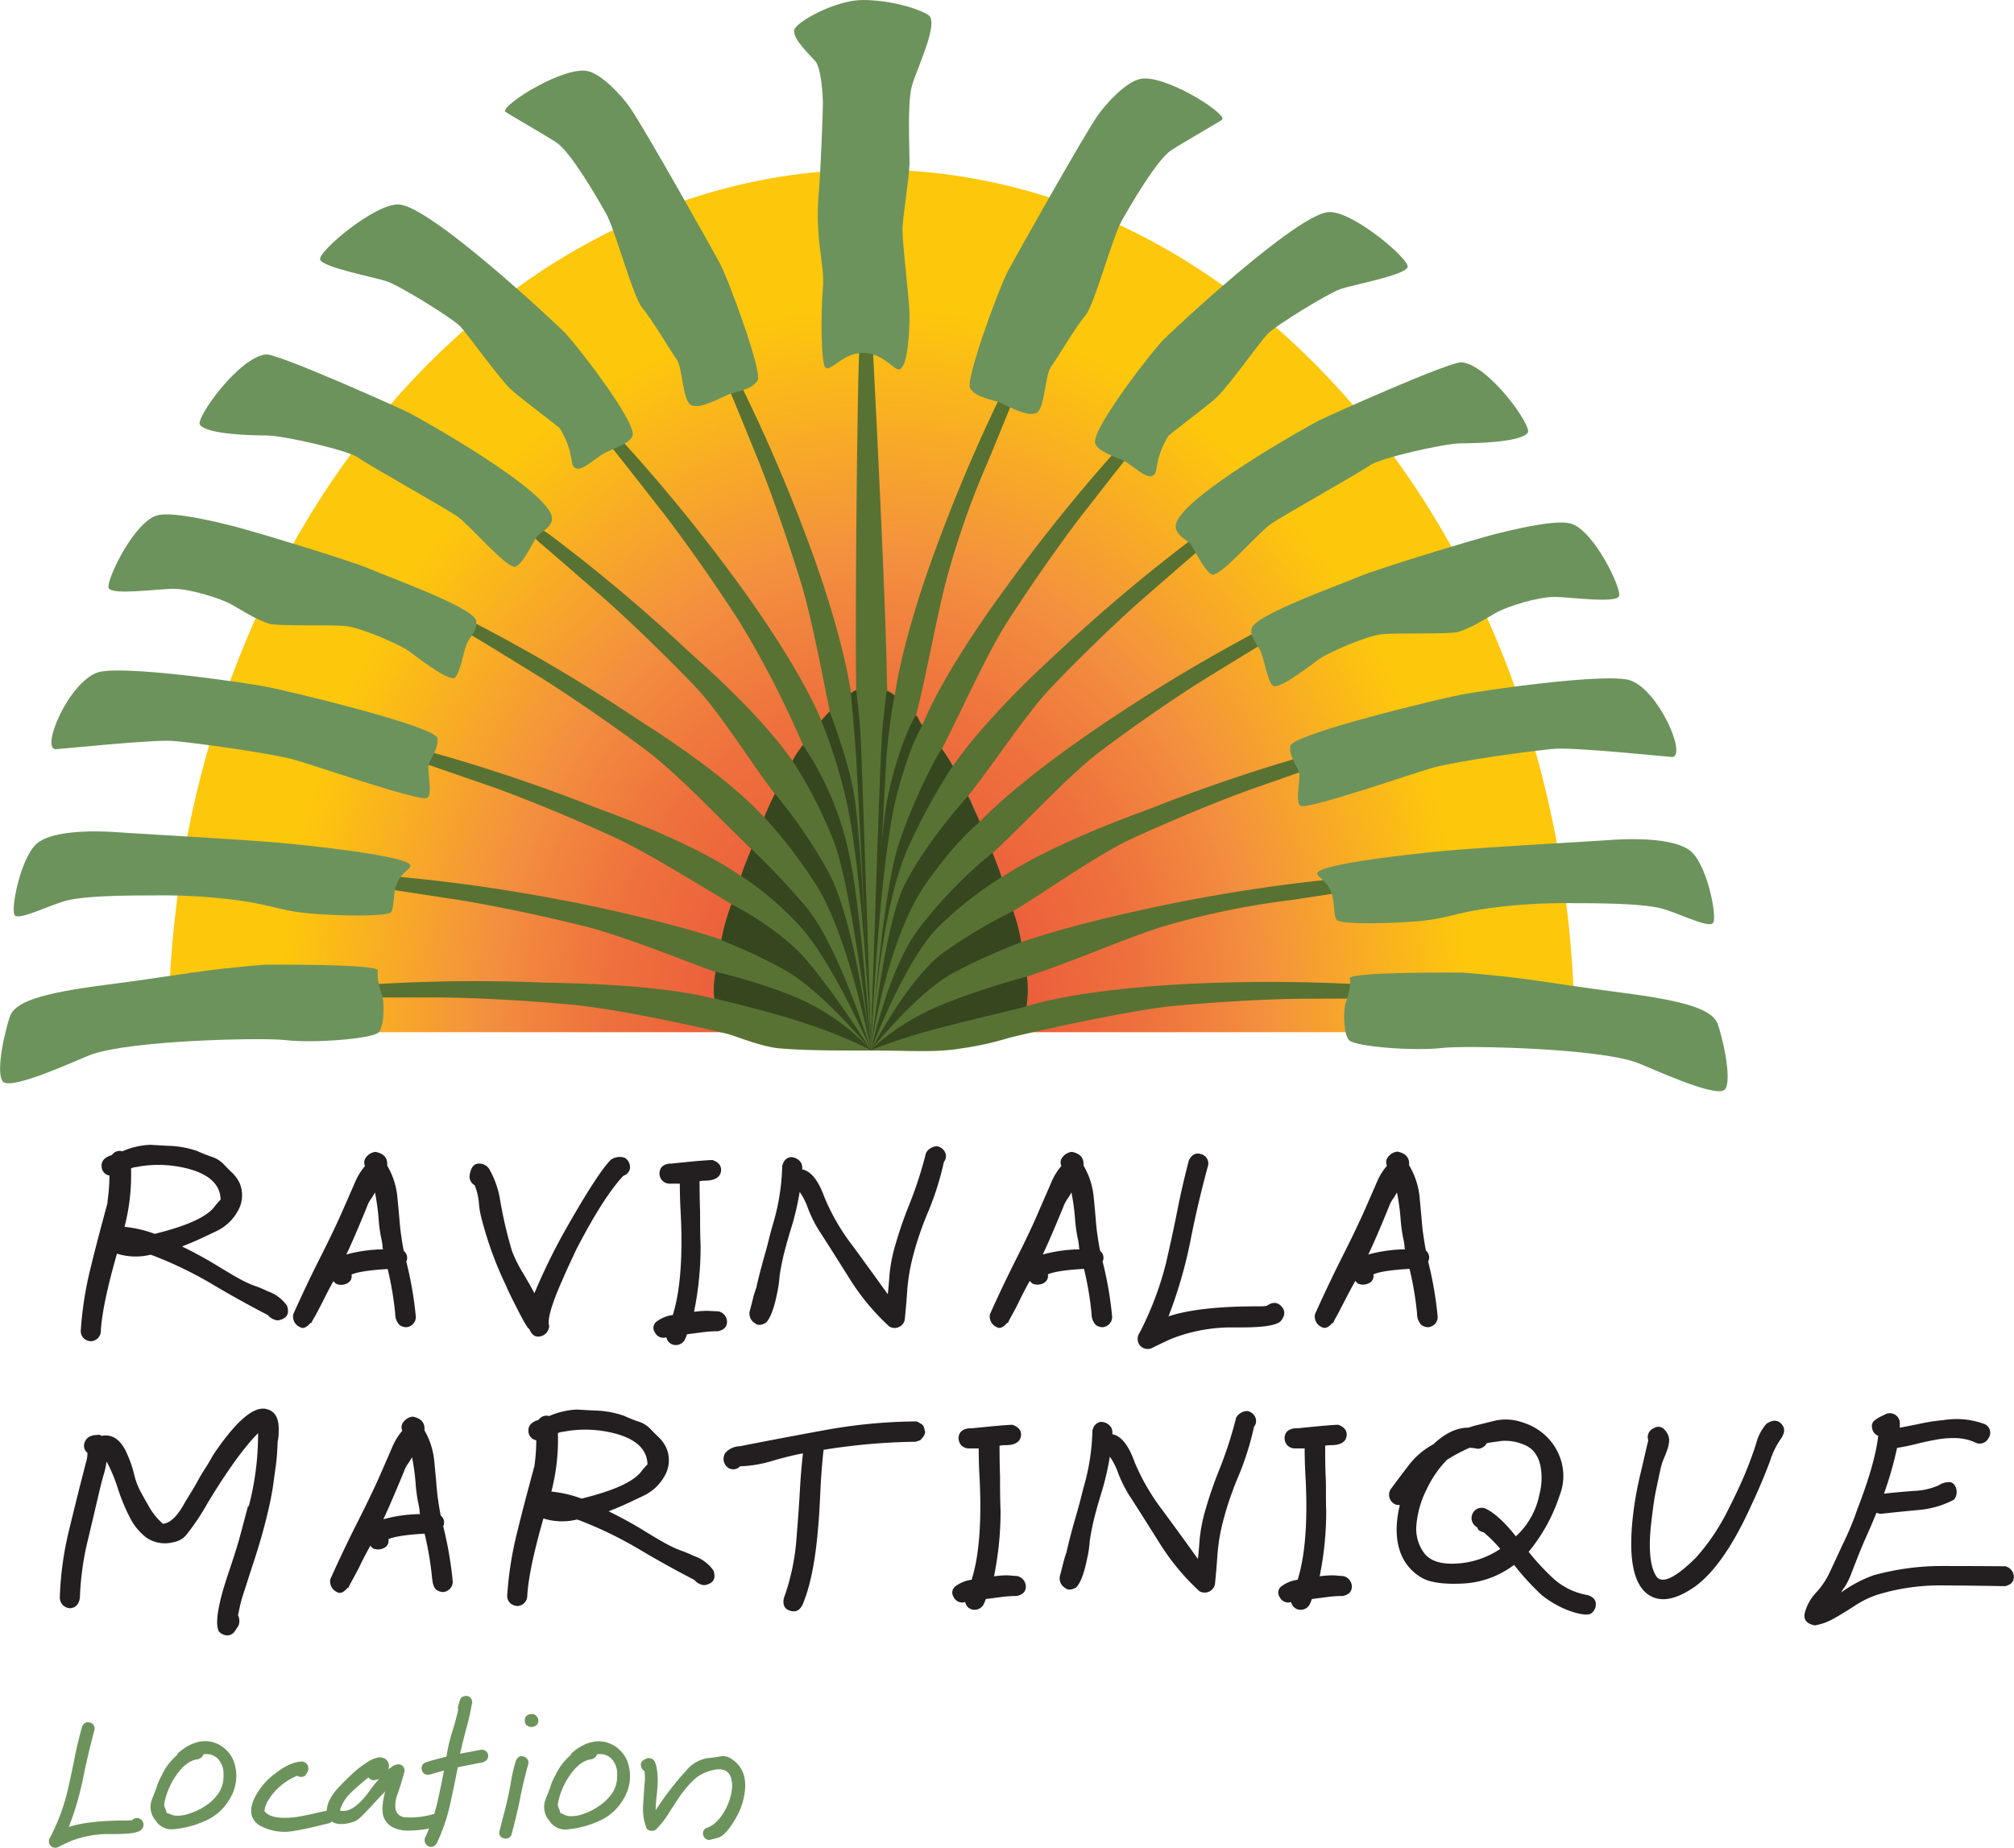 <svg xmlns="http://www.w3.org/2000/svg" xmlns:xlink="http://www.w3.org/1999/xlink" viewBox="0 0 389.63 357.48"><defs><style>.cls-1{fill:url(#radial-gradient);}.cls-2{fill:#587233;}.cls-3{fill:#36471f;}.cls-4{fill:#6d935c;}.cls-5{fill:#231f20;}</style><radialGradient id="radial-gradient" cx="169.1" cy="199.48" r="136.59" gradientTransform="translate(0 -43.88) scale(1 1.22)" gradientUnits="userSpaceOnUse"><stop offset="0.08" stop-color="#e93e3a"/><stop offset="0.1" stop-color="#ea443a"/><stop offset="0.22" stop-color="#ec5e3c"/><stop offset="0.3" stop-color="#ed683c"/><stop offset="0.38" stop-color="#ee713d"/><stop offset="0.51" stop-color="#f2883e"/><stop offset="0.55" stop-color="#f3903f"/><stop offset="0.84" stop-color="#fdc70c"/></radialGradient></defs><title>Asset 5</title><g id="Layer_2" data-name="Layer 2"><g id="V2"><g id="Layer_26" data-name="Layer 26"><path class="cls-1" d="M304.63,199.7c-.47-92.28-61.19-166.91-136-166.91S33,107.42,32.55,199.7Z"/></g><g id="centre_du_ravinala_copy_5" data-name="centre du ravinala copy 5"><path class="cls-2" d="M267.49,190.7a325.53,325.53,0,0,0-34.83-.47c-2.92.09-22.36.91-34.08,4.43a20.34,20.34,0,0,0,.08-5.74c7-2.15,19.18-7.45,26.26-9.65A154.27,154.27,0,0,1,250,174.1c3.12-.46,9.43-1.47,15.4-2.31.89-.12,5.16-1.72,5.11-1.95s-4.16-.48-6.2-.34a320.68,320.68,0,0,0-34.51,4.7c-2.85.51-21,4.15-32.22,8.08a37.62,37.62,0,0,0-1.6-6c5.8-3.42,16.23-10.93,23.19-14.12,10.56-4.84,20.09-8.5,23.66-9.74,3-1,9-3.2,14.71-5.13.84-.29,4.74-2.65,4.65-2.86s-4.18.29-6.16.82a323.59,323.59,0,0,0-33,11c-2.56,1-19,6.72-29.24,13.48-.82-2.27-.68-1.94-1.77-4.7,5.7-5.19,15-15.33,20.87-19.7,9.31-7,17.85-12.54,21.08-14.5,2.7-1.64,8.12-5,13.29-8.12.77-.46,4.08-3.58,3.95-3.78s-4,1.17-5.84,2.1a323.66,323.66,0,0,0-30,17.73c-2.31,1.51-17.2,11.36-25.82,20.2-1-2.35-1.07-2.59-2.23-5,4.68-5.86,11.35-16.09,16.09-21,8-8.38,15.56-15.29,18.43-17.75,2.39-2.06,7.18-6.29,11.78-10.18.68-.58,3.44-4.21,3.28-4.38s-3.78,1.82-5.42,3a324,324,0,0,0-26.68,22.4c-2,1.86-13.82,12.54-20.45,22.15a32.44,32.44,0,0,0-2.12-3.31c3.47-6.77,8.78-18.59,12.65-24.59,6.3-9.77,12.36-18,14.7-21,1.95-2.47,5.85-7.54,9.62-12.24.56-.7,2.58-4.79,2.39-4.92s-3.37,2.5-4.75,4a324.46,324.46,0,0,0-21.91,27.08c-1.68,2.3-12,16.2-16.5,27.06-.74-.92-.42-1.09-1.2-1.92,1.81-7,3.77-17.89,5.59-25.17a163.65,163.65,0,0,1,8.43-24.16c1.21-2.91,3.58-8.85,5.93-14.4.35-.82,1.17-5.3.95-5.38s-2.55,3.32-3.48,5.14a323.37,323.37,0,0,0-13.69,32c-.94,2.5-6.14,16.69-7.86,28.11a5.4,5.4,0,0,0-1.47-.91c-.22-17.13-2.51-61-2.79-66.67-.21-4.41-.43-7.38-1.27-7.34-.62,0-1.19,6.32-1.28,7.21-.37,3.51-.9,50.33-.65,66.67-.65.27-.28.12-1,.57-1.76-11.38-6.86-25.4-7.79-27.88a321.66,321.66,0,0,0-13.7-32c-.92-1.82-3.27-5.22-3.48-5.15s.61,4.56,1,5.39c2.34,5.55,4.72,11.49,5.92,14.4,1.45,3.49,5,13.05,8.44,24.16,2,6.69,4.11,17.82,5.49,24.67a17.39,17.39,0,0,0-1.6,1.79c-4.58-10.8-14.35-24.17-16-26.43A323.75,323.75,0,0,0,121,86c-1.39-1.5-4.57-4.13-4.75-4s1.82,4.23,2.38,4.92c3.77,4.71,7.67,9.77,9.63,12.25,2.34,3,8.4,11.18,14.69,20.94a185.72,185.72,0,0,1,12.4,24.07,28.26,28.26,0,0,0-2,3.05c-6.67-9.5-18.31-19.53-20.3-21.36a323.35,323.35,0,0,0-26.67-22.4c-1.65-1.22-5.28-3.19-5.43-3s2.6,3.8,3.28,4.37c4.6,3.9,9.4,8.13,11.79,10.18,2.86,2.47,10.38,9.38,18.42,17.76,4.9,5.1,11.2,15.37,15.51,20.86-1.21,2.45-1,2.12-2.07,4.55-7.89-8.74-23-18-25.39-19.6a324.16,324.16,0,0,0-30-17.73c-1.82-.93-5.73-2.28-5.85-2.1s3.19,3.32,4,3.78c5.18,3.09,10.6,6.48,13.29,8.11,3.23,2,11.78,7.55,21.09,14.51,6.33,4.73,15.6,14.67,20.39,19.14-1.11,2.79-1.14,2.91-2,5.23-9.64-6.75-25.9-12.42-28.56-13.45a322.48,322.48,0,0,0-33-11c-2-.52-6.08-1-6.16-.81s3.81,2.57,4.66,2.86C86,149,92,151.12,95,152.15c3.57,1.24,13.1,4.9,23.66,9.74,6.73,3.08,16.93,9.55,22.85,13a49.66,49.66,0,0,0-1.94,6.91C128.33,178,110.9,174.48,108,174a324.05,324.05,0,0,0-34.51-4.69c-2-.14-6.17.13-6.21.34s4.23,1.82,5.11,2c6,.84,12.28,1.85,15.4,2.31,3.74.55,13.79,2.38,25.06,5.17,7.47,1.85,19.28,6.64,25.59,8.93a15.23,15.23,0,0,0-.24,5.15c-12-3-30.06-3-33.09-3.12a321.89,321.89,0,0,0-34.82.46c-2,.16-6.08,1-6.09,1.26s4.45,1.18,5.34,1.17c6,0,12.42,0,15.57,0,3.79,0,14,.31,25.55,1.4,10,.94,27.65,5,30.25,5.69,1.75.49,6.53,2.49,10,2.76,5,.4,9.61.41,17.54.41s12.55.43,17.53-.41a59.65,59.65,0,0,0,8.75-1.9c2.36-.7,23.44-5.47,32.32-6.31,11.57-1.09,21.77-1.41,25.55-1.4,3.15,0,9.55-.06,15.57,0,.9,0,5.36-.93,5.34-1.17S269.53,190.86,267.49,190.7Z"/></g><g id="Layer_30" data-name="Layer 30"><path class="cls-3" d="M138.22,193.11c0,.15,8.34,1.91,16.3,4.46a100.34,100.34,0,0,1,14,5.58,43.2,43.2,0,0,0-16-10.81A113.38,113.38,0,0,0,138.46,188s-.21,1.3-.34,2.61A12.5,12.5,0,0,0,138.22,193.11Z"/><path class="cls-3" d="M139.55,181.84c0,.15,4.84,1.76,12.25,5.82,7.09,3.88,16.71,15.49,16.71,15.49s-9.66-15.15-14.88-19.92a57.82,57.82,0,0,0-12.14-8.3s-.74,2.08-1.17,3.62C140,179.7,139.73,181,139.55,181.84Z"/><path class="cls-3" d="M143.38,169.45a63.82,63.82,0,0,1,11.36,9.7c6.38,7,13.77,24,13.77,24s-6.24-20.13-12.57-27.7a150.21,150.21,0,0,0-10.59-11.23s-.56,1.42-1,2.5A27.74,27.74,0,0,0,143.38,169.45Z"/><path class="cls-3" d="M147.85,158.11a94.12,94.12,0,0,1,9.78,12.67c6.42,9.72,10.88,32.37,10.88,32.37s-3.13-25.56-8.41-34.74a97,97,0,0,0-10.18-14.85s-.66,1.28-1.12,2.33S148.14,157.31,147.85,158.11Z"/><path class="cls-3" d="M153.32,147.18a86.43,86.43,0,0,1,8.18,16.14c3.48,9.71,7,39.83,7,39.83s-1.93-28-4.33-38.38a59,59,0,0,0-8.84-20.64s-.33.41-1,1.37S153.76,146.46,153.32,147.18Z"/><path class="cls-3" d="M158.9,139.47a99.75,99.75,0,0,1,4.61,14.5c3.38,13.48,5,49.18,5,49.18s-1.56-38.62-3.27-49.35c-1.09-6.8-4.74-16.12-4.74-16.12s-.65.65-.86.9S159.24,139,158.9,139.47Z"/><path class="cls-3" d="M164.66,134.12c-.13.09.57,5.91,1,12.85.26,4.66,2.89,56.18,2.89,56.18s-1.8-57.06-2.09-61.32-.81-8.28-.81-8.28a3.58,3.58,0,0,0-.47.22Z"/><path class="cls-3" d="M198.58,194.66c0,.16-8.27,2-16.35,4.11a112.17,112.17,0,0,0-13.72,4.38s4.87-5.38,15.16-9.36c7.36-2.85,15-4.87,15-4.87s.17,1.58.16,2.89A27.29,27.29,0,0,1,198.58,194.66Z"/><path class="cls-3" d="M197.56,182.28a119.56,119.56,0,0,0-13.24,6c-7.09,3.88-15.81,14.85-15.81,14.85s7.11-13.71,13.84-18.72A96.74,96.74,0,0,1,196,176.25s.41,1.13.84,2.67C197.12,180.07,197.39,181.4,197.56,182.28Z"/><path class="cls-3" d="M193.74,169.72a72,72,0,0,0-12.37,9.77c-6.58,6.81-12.86,23.66-12.86,23.66s3.21-15.21,9-23.16A86.09,86.09,0,0,1,192,165s.38.95.79,2S193.51,168.89,193.74,169.72Z"/><path class="cls-3" d="M189.52,159c0,.15-3.67,2.59-10.06,11.46-8.11,11.28-11,32.74-11,32.74s2.59-23.74,6.35-31.62c4-8.3,12.43-17.56,12.43-17.56s.58,1.15,1,2.2S189.24,158.15,189.52,159Z"/><path class="cls-3" d="M184.32,148.21a113.76,113.76,0,0,0-8.73,16c-5.61,12.71-7.08,38.93-7.08,38.93s2-29.33,5.29-39.62c2.66-8.25,7.14-16.89,8.4-18.63,0,0,.42.58,1.06,1.54S183.88,147.49,184.32,148.21Z"/><path class="cls-3" d="M178.4,140.34c.09.12-2.29,3.27-5,13.87-3.37,13.48-4.94,48.94-4.94,48.94s1-39,3.42-49.59c2.42-10.82,5.27-15.14,5.27-15.14a2.45,2.45,0,0,1,.6.89A3.56,3.56,0,0,0,178.4,140.34Z"/><path class="cls-3" d="M173.07,134.59a112.57,112.57,0,0,0-1.61,12.35c-.26,4.66-3,56.21-3,56.21s1.8-58.35,2.28-62.6c.67-5.92.81-6.88.81-6.88l.7.36C172.44,134.12,172.84,134.43,173.07,134.59Z"/></g><g id="feuilles_copy" data-name="feuilles copy"><path class="cls-4" d="M17.37,204.13c7.53-2.91,33.57-3.42,37.83-2.91,5.32.64,16.59-.21,18-1.45,1-.85,1.22-4.85.81-7,0,0-1.23-3-.9-5,.22-1.34-22-1.13-22-1.13-13.57,1.14-14.13,1.74-31,3.94-12.27,1.6-17.3,3.26-18.23,6.17-1.57,4.88-2.67,11.9-1.1,12.67C3.11,210.57,14.75,205.15,17.37,204.13Z"/><path class="cls-4" d="M79.41,167.5c.08-1.68-16.32-3.61-24.7-4.39-7.28-.67-25.29-1.65-32.43-2.13-4.34-.29-12.12-.3-15.1,2.18C4,165.83,2,176,2.85,177.07s7-2.12,10.3-2.9,9.82-.94,16.17-.93a111.77,111.77,0,0,1,16,.85c7.64,1,8.76,2.13,14.73,2.64,5.79.49,14.55.62,15.61-.23.79-1.27.13-4.49,1.72-6.66C78.47,168.34,79.38,168.09,79.41,167.5Z"/><path class="cls-4" d="M84.62,142.8c-.49-2.32-28.36-9-32.75-9.87-4.11-.84-28.62-4.4-33.06-2.81-5.53,2-10.89,14.53-8.1,14.82.44.05,19-1.93,22.86-1.59,4.38.39,18.47,2.3,23.32,3.62,3.91,1.06,24.28,8.19,25.75,7.4,1.08-.59.08-4.82.25-6.27C83,147.05,85,144.71,84.62,142.8Z"/><path class="cls-4" d="M92.12,120.08c-.57-2.57-16.48-8.25-20.54-10-4.27-1.8-22.63-7.3-25.92-8.15s-11.91-3-15.1-2.26c-4.5,1-10.08,12.63-9.54,14.08s9.33.2,12.46.16c3.31,0,9.23,1.86,11.36,3.06,1.66.94,4.83,3,7.35,3.72,1.69.48,11.86.15,14.69.43,3,.31,10.56,3.63,12.24,4.85,1.93,1.43,6.74,5.19,8.55,5.24,1.16,0,1.86-4.61,2.57-6.52C90.71,123.48,92.5,121.83,92.12,120.08Z"/><path class="cls-4" d="M106.8,100.38C107,95.28,81,80.81,79.18,79.88S53.73,68.37,51.48,68.57c-5.22.46-13.71,12.37-12.8,13.61,1.36,1.87,10,2.06,12.89,2.07,3.32,0,15.83,2.89,17.75,4.3s16.89,9.78,19.11,11.33c2.5,1.75,9.43,10,11.23,9.76,1.22-.13,3.45-4.64,4.12-5.74C104.32,103,106.72,102.2,106.8,100.38Z"/><path class="cls-4" d="M122.42,84c0-3.32-11.1-17.6-13.3-19.8-2-2-25.65-24.14-31.86-24.64-4.59-.37-15.94,9.26-15.32,10.68.69,1.57,10.44,3.35,13,4.22,2.33.8,12.58,7.06,14.15,8.74,1.38,1.49,7.24,9.67,9.56,11.95,1.84,1.81,9.44,7.35,9.69,7.77,3.16,5.3,1.54,7.41,3.32,7.75,1.21.23,3.49-2,5.26-3C118,87,122.41,85.75,122.42,84Z"/><path class="cls-4" d="M146.59,73.54c.88-1.7-5.59-19.38-7.41-22.77-1.47-2.72-14.66-26.22-17.33-30-1.69-2.41-5.42-6.38-8.09-7-4.48-1.09-16.43,6.31-16.05,7.8.05.18,7.16,4.19,9.93,6s8,10.87,9.65,13.82,5.18,16,6.89,18.08c2.12,2.53,4.9,7.45,6.76,10.11,1.09,1.56,1.12,7.78,2.66,8.73s5.13-1,7-1.85C141.76,75.84,145.58,75.52,146.59,73.54Z"/><path class="cls-4" d="M174.17,71.39c1.48-.92,1.74-6.91,1.79-10S174.7,48.7,174.6,44.62c-.06-2.26,1.34-10.28,1.36-13.19,0-3.33-.47-11.7.51-15s5.26-12.11,3.15-13.51C177.71,1.66,172.23,0,166.91,0S154,4.28,153.66,5.77c-.42,1.7,3,4.82,4.09,6.09s1.43,6.2,1.45,8.18c0,1.79-.47,13.66-.76,16.73-.91,9.61,1.19,14.43.76,19s-.38,14.32.46,15.32c1,1.16,4-3.86,8.85-2.62C171.82,69.33,173.24,72,174.17,71.39Z"/><path class="cls-4" d="M316.88,205.66c-7.53-2.92-33.57-3.43-37.83-2.92-5.32.64-16.59-.21-18-1.45-1-.85-1.22-4.85-.81-7,0,0,1.23-3,.9-5-.22-1.34,22-1.12,22-1.12,13.57,1.13,14.13,1.73,31,3.93,12.27,1.6,17.3,3.26,18.23,6.17,1.57,4.88,2.67,11.9,1.1,12.68C331.14,212.1,319.5,206.67,316.88,205.66Z"/><path class="cls-4" d="M254.84,169c-.08-1.68,16.32-3.61,24.7-4.39,7.28-.67,25.29-1.65,32.43-2.13,4.34-.29,12.12-.3,15.1,2.18,3.22,2.68,5.2,12.82,4.33,13.91s-7-2.12-10.3-2.89-9.82-.95-16.17-.94a113.25,113.25,0,0,0-16,.85c-7.64,1-8.76,2.13-14.73,2.64-5.79.49-14.55.63-15.61-.23-.79-1.27-.13-4.48-1.72-6.66C255.78,169.86,254.87,169.61,254.84,169Z"/><path class="cls-4" d="M249.63,144.32c.49-2.32,28.36-9,32.75-9.87,4.11-.84,28.62-4.39,33.06-2.81,5.53,2,10.89,14.53,8.1,14.82-.44,0-19-1.93-22.86-1.59-4.38.39-18.47,2.3-23.32,3.62-3.91,1.06-24.28,8.2-25.75,7.4-1.08-.58-.08-4.82-.25-6.27C251.23,148.57,249.23,146.23,249.63,144.32Z"/><path class="cls-4" d="M242.13,121.6c.57-2.57,16.48-8.24,20.54-9.95,4.27-1.79,22.63-7.3,25.92-8.15s11.91-3,15.1-2.26c4.5,1,10.08,12.63,9.54,14.08s-9.33.21-12.46.16c-3.31,0-9.23,1.86-11.36,3.07-1.66.93-4.83,3-7.35,3.71-1.69.48-11.86.15-14.69.43-3,.31-10.56,3.63-12.24,4.86-1.93,1.42-6.74,5.19-8.55,5.23-1.16,0-1.86-4.61-2.57-6.51C243.54,125,241.75,123.35,242.13,121.6Z"/><path class="cls-4" d="M227.45,101.9c-.23-5.1,25.81-19.57,27.62-20.5s25.45-11.51,27.7-11.31c5.22.47,13.71,12.37,12.8,13.62-1.36,1.87-10,2.05-12.89,2.06-3.32,0-15.83,2.89-17.75,4.3S248,99.86,245.82,101.4c-2.5,1.75-9.43,9.95-11.23,9.76-1.22-.13-3.45-4.64-4.12-5.73C229.93,104.55,227.53,103.72,227.45,101.9Z"/><path class="cls-4" d="M211.83,85.47c0-3.32,11.1-17.6,13.3-19.8,2-2,25.65-24.14,31.86-24.64,4.59-.37,15.93,9.26,15.32,10.68-.69,1.58-10.44,3.35-13,4.22-2.33.8-12.58,7.06-14.15,8.74-1.38,1.49-7.24,9.67-9.56,12C233.8,78.43,226.2,84,226,84.39c-3.16,5.3-1.54,7.41-3.32,7.75-1.21.23-3.49-2-5.26-3C216.24,88.53,211.84,87.27,211.83,85.47Z"/><path class="cls-4" d="M187.66,75.07c-.88-1.71,5.59-19.39,7.41-22.78,1.47-2.72,14.66-26.22,17.33-30,1.69-2.41,5.42-6.38,8.09-7,4.48-1.09,16.43,6.31,16,7.8,0,.18-7.16,4.19-9.93,6s-8,10.86-9.65,13.81-5.18,16-6.89,18.09c-2.12,2.53-4.91,7.44-6.76,10.1-1.09,1.57-1.12,7.79-2.66,8.74s-5.13-1-7-1.86C192.49,77.37,188.67,77,187.66,75.07Z"/></g><path class="cls-5" d="M20.78,232.58a36.56,36.56,0,0,0,.39-5.16,1.78,1.78,0,0,1-1.51-1.71c-.1-.94.41-1.63,1.51-2.09a1.69,1.69,0,0,0,.49-.19,1.81,1.81,0,0,1,2-.69,15,15,0,0,1,5.35-1.26l3.41.19a18.64,18.64,0,0,1,5.7,1,30.83,30.83,0,0,0,2.92,1.16,5.38,5.38,0,0,1,2.19,1.37c.58.61,1.15,1.18,1.7,1.7a6.89,6.89,0,0,1,1.41,1.95,6,6,0,0,1-.29,5.35A9.1,9.1,0,0,1,42,238.12l-3,1.42c-1.17.55-2.43,1.08-3.79,1.6Q39,243,42.24,245c2.18,1.33,3.7,2.22,4.58,2.67a19.46,19.46,0,0,0,2.53,1.12,20.84,20.84,0,0,1,2.38,1,7.65,7.65,0,0,1,3.8,2.82q.78,2.34-1.65,2.82h-.3a2.86,2.86,0,0,1-1.75-1c-3.63-1.88-7.24-3.88-10.8-6a75.79,75.79,0,0,0-11.1-5.4,3.12,3.12,0,0,0-.39-.15,2,2,0,0,1-.39-.14,12.12,12.12,0,0,1-6.52-.2q-2.82,9.84-3.12,14.89a2,2,0,0,1-1.85,2.05,2.29,2.29,0,0,1-1.31-.44,1.91,1.91,0,0,1-.73-1.51,68.28,68.28,0,0,1,2-12.6c1-4.12,2.11-8.23,3.21-12.32Zm4.57-6.53a39.87,39.87,0,0,1-1.26,11.3,23.21,23.21,0,0,1,5.84,1.36q9.15-2.24,11.49-5.16a13.62,13.62,0,0,1,1.26-1.46q-.09-4.28-6.13-5.94a22.71,22.71,0,0,0-9.54-.49c-.33.07-.62.12-.88.15A2.6,2.6,0,0,0,25.35,226.05Z"/><path class="cls-5" d="M78.6,244.06a71.08,71.08,0,0,1,1.85,10.71,2,2,0,0,1-1.85,2,2.25,2.25,0,0,1-1.31-.43,3.09,3.09,0,0,1-.83-2.19A62.81,62.81,0,0,0,75,245.52c-3.51.2-5.84.55-7,1.07a1.48,1.48,0,0,1-.78,1.66,2.46,2.46,0,0,1-2.24.1l-.49-.49q-1.06,1.95-2,3.84c-.65,1.27-1.18,2.29-1.61,3.07A9.92,9.92,0,0,0,60.2,256l-.1-.09c-.77.91-1.46,1.2-2,.87a2.23,2.23,0,0,1-1.36-2.53q2.52-5.64,5.3-11.14T66.38,234c1.07-2.44,1.85-4.22,2.34-5.36a12,12,0,0,1,1.9-3.06,1.57,1.57,0,0,1,.19-1.66,2.58,2.58,0,0,1,1.85-1.07c1.62.33,2.37,1.2,2.24,2.63a14.94,14.94,0,0,1,1.95,5.84c.19,1.95.34,3.54.44,4.77s.21,2.24.34,3c.13,1,.29,1.94.48,2.92A1.67,1.67,0,0,1,78.6,244.06ZM67,242.7a28.79,28.79,0,0,1,7.1-1,2.2,2.2,0,0,1-.1-.64,11.06,11.06,0,0,0-.29-1.7,30.07,30.07,0,0,1-.48-3.8,42.73,42.73,0,0,0-.69-4.86l-.58,1a6.41,6.41,0,0,0-1,1.85Q68.28,240.08,67,242.7Z"/><path class="cls-5" d="M108.87,247.47q-3.21,7.2-2.63,9a2.16,2.16,0,0,1-1.6,2.05c-1,.25-1.68-.17-2.19-1.27v-.1q-.39,0-2.39-3.94t-2-4.14a69.91,69.91,0,0,1-4.77-12.84,17.06,17.06,0,0,1-.64-3.46,11.43,11.43,0,0,0-.82-3.46,2,2,0,0,1-1-1.75q.3-2.24,1.56-2.43a2.35,2.35,0,0,1,2.24,1,18.06,18.06,0,0,1,2.14,6.13,82.29,82.29,0,0,0,2.29,9.79A25.53,25.53,0,0,0,101,246c.82,1.36,1.61,2.76,2.39,4.19a117,117,0,0,1,6-12.27q6.24-11,8.77-13.53a2.94,2.94,0,0,1,2.72-.39,2.14,2.14,0,0,1,1,2,1.8,1.8,0,0,1-1.26,1.46q-3.8,4-9.05,14.12C110.56,243.71,109.65,245.65,108.87,247.47Z"/><path class="cls-5" d="M139,253.7a2.1,2.1,0,0,1,1.65,2c0,1-.58,1.59-1.75,1.85a21.66,21.66,0,0,0-3,.2l-3,.39a6.67,6.67,0,0,1-.48,1.16,2,2,0,0,1-2.1.88,1.87,1.87,0,0,1-1.41-1.46,1.82,1.82,0,0,1-2.24-1,1.51,1.51,0,0,1,.49-2.14,6.56,6.56,0,0,1,3-1.17q2.13-6.81,1.55-19.28c-.13-2.2-.19-4.25-.19-6.13h-2a2,2,0,0,1-1.55-.78,2.15,2.15,0,0,1-.39-1.26c.06-1.1.74-1.72,2-1.85h.39c4.28-.46,6.91-.68,7.88-.68,1.11.39,1.66,1,1.66,1.94-.07,1.3-1.07,2-3,2.05a6.6,6.6,0,0,0-1.17.1q0,2.82.1,6c0,2.14,0,4.32.1,6.52a62.77,62.77,0,0,1-1.27,12.75,20.06,20.06,0,0,1,2.63-.19Z"/><path class="cls-5" d="M155.2,225.57v.68c1.69.32,3.12,2.11,4.29,5.35a41.09,41.09,0,0,0,5.45,9.4q3.88,5.3,6.81,9.39c.13-1.17.24-2.45.34-3.85a30.28,30.28,0,0,1,1.07-5.5,80.19,80.19,0,0,1,2.82-8.17,77.72,77.72,0,0,0,3.17-9.83,2.53,2.53,0,0,1,2-1.27h.2a2.1,2.1,0,0,1,1.55,1.32,1.77,1.77,0,0,1-.29,1.7,56.72,56.72,0,0,1-3,9.54,61.35,61.35,0,0,0-2.92,8.47,37.38,37.38,0,0,0-1.17,6.76q-.2,3-.49,5.79a2,2,0,0,1-3,1.27,44.68,44.68,0,0,1-7.74-9.35q-3.35-5.34-5.3-8.37a24.72,24.72,0,0,1-2.63-5,13.28,13.28,0,0,0-1.65-3.31,52.86,52.86,0,0,1-1.66,7.06q-1.06,3.45-1.56,5.64c-.32,1.46-.55,2.68-.68,3.65a22,22,0,0,1-.48,3.31c-.59,2.92-1.3,4.8-2.15,5.65-.91.52-1.62.55-2.14.09a2.16,2.16,0,0,1-1-2.33c.23-.84.44-1.66.63-2.43s.43-1.53.69-2.24v-.1c.51-2.21,1.07-4.32,1.65-6.33s1-4,1.56-5.84a42.72,42.72,0,0,0,1.75-10.8v-.3a.39.39,0,0,1,.1-.29,1.87,1.87,0,0,1,1.46-1.46,2.34,2.34,0,0,1,2.24,1.37A.42.42,0,0,0,155.2,225.57Z"/><path class="cls-5" d="M213.31,244.06a69.8,69.8,0,0,1,1.85,10.71,2,2,0,0,1-1.85,2,2.28,2.28,0,0,1-1.31-.43,3.13,3.13,0,0,1-.83-2.19,61.34,61.34,0,0,0-1.46-8.67c-3.5.2-5.84.55-7,1.07a1.49,1.49,0,0,1-.77,1.66,2.46,2.46,0,0,1-2.24.1l-.49-.49c-.72,1.3-1.4,2.58-2,3.84s-1.18,2.29-1.6,3.07a9.92,9.92,0,0,0-.63,1.26l-.1-.09c-.78.91-1.46,1.2-2,.87a2.24,2.24,0,0,1-1.36-2.53q2.53-5.64,5.31-11.14T201.1,234c1.07-2.44,1.85-4.22,2.33-5.36a12,12,0,0,1,1.9-3.06,1.58,1.58,0,0,1,.2-1.66,2.56,2.56,0,0,1,1.85-1.07c1.62.33,2.36,1.2,2.23,2.63a14.63,14.63,0,0,1,1.95,5.84c.2,1.95.34,3.54.44,4.77s.21,2.24.34,3c.13,1,.29,1.94.49,2.92A1.66,1.66,0,0,1,213.31,244.06Zm-11.58-1.36a28.81,28.81,0,0,1,7.11-1,1.91,1.91,0,0,1-.1-.64,12.59,12.59,0,0,0-.29-1.7,29.75,29.75,0,0,1-.49-3.8,42.7,42.7,0,0,0-.68-4.86l-.59,1a6.41,6.41,0,0,0-1,1.85Q203,240.08,201.73,242.7Z"/><path class="cls-5" d="M226.06,254.67q5.85-1.95,17.33-1.94h.68c.13,0,.45,0,1-.1,1.11-.78,2.05-.75,2.83.1s.74,1.78-.1,2.82q-1.08,1.26-7.69,1.26h-2A31.65,31.65,0,0,0,226.65,259c-1.17.52-2.47,1.14-3.9,1.85a2,2,0,0,1-2.28-.63,2.06,2.06,0,0,1,0-2.38,62,62,0,0,0,5.12-13.53q1.4-6.13,2.23-10.37c.55-2.82,1.28-6,2.19-9.49q.88-1.65,2.34-1.17a1.86,1.86,0,0,1,1.36,2.24q-2,7.31-3.45,14.75A88.17,88.17,0,0,1,226.06,254.67Z"/><path class="cls-5" d="M276.29,244.06a71.08,71.08,0,0,1,1.85,10.71,2,2,0,0,1-1.85,2,2.28,2.28,0,0,1-1.31-.43,3.09,3.09,0,0,1-.83-2.19,62.81,62.81,0,0,0-1.46-8.67c-3.51.2-5.84.55-7,1.07a1.48,1.48,0,0,1-.78,1.66,2.46,2.46,0,0,1-2.24.1l-.48-.49c-.72,1.3-1.4,2.58-2.05,3.84s-1.18,2.29-1.6,3.07a9.34,9.34,0,0,0-.64,1.26l-.09-.09c-.78.91-1.46,1.2-2.05.87a2.23,2.23,0,0,1-1.36-2.53q2.53-5.64,5.3-11.14t4.38-9.15c1.07-2.44,1.85-4.22,2.34-5.36a12,12,0,0,1,1.9-3.06,1.57,1.57,0,0,1,.19-1.66,2.58,2.58,0,0,1,1.85-1.07c1.62.33,2.37,1.2,2.24,2.63a14.94,14.94,0,0,1,2,5.84c.19,1.95.34,3.54.44,4.77s.21,2.24.34,3c.13,1,.29,1.94.48,2.92A1.67,1.67,0,0,1,276.29,244.06Zm-11.58-1.36a28.79,28.79,0,0,1,7.1-1,2.2,2.2,0,0,1-.09-.64,11.67,11.67,0,0,0-.3-1.7,32.06,32.06,0,0,1-.48-3.8,42.7,42.7,0,0,0-.68-4.86l-.59,1a6.41,6.41,0,0,0-1,1.85Q266,240.08,264.71,242.7Z"/><path class="cls-5" d="M11.57,309.1a62.76,62.76,0,0,1,1.7-12.7q1.52-6.27,2.39-9.68c.58-2.27.94-3.65,1.07-4.14a5.84,5.84,0,0,0,.19-1.51,1.69,1.69,0,0,1-.63-1.7,2,2,0,0,1,1.51-1.61.89.89,0,0,1,.29-.1c.06,0,.29,0,.68-.05a1.24,1.24,0,0,1,.78.1c.13.1.2.13.2.1s0-.05.09-.05c2.08-.32,3.7.94,4.87,3.8a21.2,21.2,0,0,1,1.22,3.6,13.76,13.76,0,0,0,1.21,3.31q.78,1.45,1.8,3.21a12.85,12.85,0,0,0,2.58,3.12q2.15-.19,4.29-4.19c.39-.65.78-1.28,1.16-1.9s.8-1.31,1.22-2.09.81-1.44,1.17-2,1-1.54,1.8-3a50,50,0,0,1,3.21-4.38q4.58-5.55,7.4-4.57,2.34.68,2.14,4.38a8.53,8.53,0,0,1-.19,1.85c-.07,1.88-.18,3.39-.34,4.52s-.31,2.21-.44,3.22-.33,2.19-.59,3.55a110.53,110.53,0,0,1-3,11.15c-1.24,3.79-2,6.21-2.34,7.25s-.53,1.81-.63,2.33-.21,1-.34,1.56a2.49,2.49,0,0,1,.09,2.05l-.58.87a1.88,1.88,0,0,1-1.56,1,2.35,2.35,0,0,1-1.65-.77q-1.17-2.34,1.85-11.3c1.1-3.24,1.9-5.79,2.38-7.64l1.41-5.3c.07-.13.1-.07.1.19a54.82,54.82,0,0,0,1.85-14.31q-4.08,4.1-9.83,13.63A44.49,44.49,0,0,1,36,297a4.22,4.22,0,0,1-2.48,1.37,6.43,6.43,0,0,1-5.26-.93,11.49,11.49,0,0,1-3.21-4A37.77,37.77,0,0,1,22.81,288a30.23,30.23,0,0,0-2.19-5.25,17.18,17.18,0,0,1-.58,2.62c-.26.85-.63,2.32-1.12,4.43s-1.15,4.93-2,8.47A55,55,0,0,0,15.46,309c-.13,1.29-.74,2-1.85,2.14a2.1,2.1,0,0,1-1.31-.49A2.07,2.07,0,0,1,11.57,309.1Zm4.87-25.79.09-.39A.92.92,0,0,1,16.44,283.31Z"/><path class="cls-5" d="M85.74,295.28A71.08,71.08,0,0,1,87.59,306a2,2,0,0,1-1.85,2,2.28,2.28,0,0,1-1.31-.43c-.43-.3-.7-1-.83-2.2a62.93,62.93,0,0,0-1.46-8.66c-3.5.2-5.84.55-7,1.07a1.48,1.48,0,0,1-.78,1.66,2.46,2.46,0,0,1-2.24.1l-.48-.49c-.72,1.3-1.4,2.58-2,3.84S68.4,305.21,68,306a9.34,9.34,0,0,0-.64,1.26l-.09-.09c-.78.91-1.46,1.2-2,.87a2.24,2.24,0,0,1-1.36-2.53q2.53-5.64,5.31-11.14t4.38-9.15c1.07-2.44,1.84-4.22,2.33-5.36a12,12,0,0,1,1.9-3.06,1.59,1.59,0,0,1,.19-1.66,2.58,2.58,0,0,1,1.85-1.07c1.63.33,2.37,1.2,2.24,2.63A14.78,14.78,0,0,1,84,282.53c.19,2,.34,3.54.44,4.77s.21,2.24.34,3c.13,1,.29,1.94.49,2.92A1.66,1.66,0,0,1,85.74,295.28Zm-11.58-1.36a28.79,28.79,0,0,1,7.1-1,2.2,2.2,0,0,1-.09-.64,11.67,11.67,0,0,0-.3-1.7,32.06,32.06,0,0,1-.48-3.8,42.7,42.7,0,0,0-.68-4.86l-.59,1a6.41,6.41,0,0,0-1,1.85Q75.42,291.3,74.16,293.92Z"/><path class="cls-5" d="M103.36,283.8a36.56,36.56,0,0,0,.39-5.16,1.79,1.79,0,0,1-1.51-1.71c-.1-.94.4-1.63,1.51-2.09a1.67,1.67,0,0,0,.48-.19,1.83,1.83,0,0,1,2-.69,15,15,0,0,1,5.35-1.26l3.41.19a18.49,18.49,0,0,1,5.69,1c1.08.48,2,.87,2.92,1.16a5.25,5.25,0,0,1,2.19,1.37c.59.61,1.16,1.18,1.71,1.7a6.89,6.89,0,0,1,1.41,2,6,6,0,0,1-.29,5.35,9.15,9.15,0,0,1-4.09,3.89l-3,1.42c-1.17.55-2.43,1.08-3.79,1.6q3.8,1.86,7,3.85c2.18,1.33,3.7,2.22,4.58,2.67a19.46,19.46,0,0,0,2.53,1.12,23.74,23.74,0,0,1,2.38,1,7.65,7.65,0,0,1,3.8,2.82c.52,1.55,0,2.5-1.66,2.82h-.29a2.83,2.83,0,0,1-1.75-1c-3.63-1.88-7.24-3.88-10.8-6a75.79,75.79,0,0,0-11.1-5.4,2.08,2.08,0,0,0-.39-.15,2,2,0,0,1-.39-.14,12.12,12.12,0,0,1-6.52-.2q-2.82,9.84-3.12,14.89a2,2,0,0,1-1.85,2.05,2.29,2.29,0,0,1-1.31-.44,1.91,1.91,0,0,1-.73-1.51,68.28,68.28,0,0,1,2-12.6c1-4.12,2.11-8.23,3.21-12.32Zm4.57-6.53a39.91,39.91,0,0,1-1.26,11.3,23.31,23.31,0,0,1,5.84,1.36q9.15-2.24,11.49-5.16a12.58,12.58,0,0,1,1.26-1.46c-.07-2.86-2.11-4.83-6.13-5.94a22.71,22.71,0,0,0-9.54-.49c-.33.07-.62.12-.88.15A2.34,2.34,0,0,0,107.93,277.27Z"/><path class="cls-5" d="M178.89,277.37c0,.26-.29.68-.87,1.27l-.88.29a120.07,120.07,0,0,0-17.81,1.56c-.26,2.33-.46,4.8-.59,7.39s-.22,5.2-.48,7.79q-.78,9.45-2.92,14.6c-.52,1.23-1.33,1.69-2.44,1.37s-1.52-1.14-1.26-2.44a43,43,0,0,0,2.43-11.34c.33-4,.55-7.18.68-9.59s.33-4.77.59-7.1a61.46,61.46,0,0,0-6.09,1.51,24.11,24.11,0,0,1-6.08,1,1.76,1.76,0,0,1-1.27.58,1.79,1.79,0,0,1-1.16-.39,2.11,2.11,0,0,1-.39-2.82,3.93,3.93,0,0,1,2.82-1.26q8.47-1.67,16.74-3.17A101.73,101.73,0,0,1,176.85,275h.49c.84.39,1.29.72,1.36,1s.11.39.15.39,0,0,0,.1v.19A.64.64,0,0,1,178.89,277.37Z"/><path class="cls-5" d="M196.81,304.92a2.1,2.1,0,0,1,1.65,2c0,1-.58,1.59-1.75,1.85a21.66,21.66,0,0,0-3,.2l-3,.39a6.92,6.92,0,0,1-.49,1.16,2,2,0,0,1-2.09.88,1.84,1.84,0,0,1-1.41-1.46,1.83,1.83,0,0,1-2.24-1,1.51,1.51,0,0,1,.49-2.14,6.56,6.56,0,0,1,3-1.17q2.15-6.81,1.56-19.28c-.13-2.2-.19-4.25-.19-6.13h-1.95a2,2,0,0,1-1.56-.78,2.23,2.23,0,0,1-.39-1.26c.07-1.1.75-1.72,2.05-1.85H188q6.42-.67,7.88-.68c1.1.39,1.66,1,1.66,1.94-.07,1.3-1.07,2-3,2a6.6,6.6,0,0,0-1.17.1q0,2.82.1,6c0,2.14,0,4.32.1,6.52a62.77,62.77,0,0,1-1.27,12.75,19.94,19.94,0,0,1,2.63-.19Z"/><path class="cls-5" d="M215.2,276.79v.68c1.69.32,3.12,2.11,4.28,5.35a41.85,41.85,0,0,0,5.45,9.4q3.9,5.29,6.82,9.39c.13-1.17.24-2.45.34-3.85a30.28,30.28,0,0,1,1.07-5.5,80.19,80.19,0,0,1,2.82-8.17,77.72,77.72,0,0,0,3.17-9.83,2.53,2.53,0,0,1,2-1.27h.2a2.1,2.1,0,0,1,1.55,1.32,1.77,1.77,0,0,1-.29,1.7,55.86,55.86,0,0,1-3,9.54,62.71,62.71,0,0,0-2.92,8.47,36.43,36.43,0,0,0-1.16,6.76q-.21,3-.49,5.79a2.05,2.05,0,0,1-3,1.27,44.68,44.68,0,0,1-7.74-9.35q-3.36-5.34-5.3-8.37a24.72,24.72,0,0,1-2.63-5,13.29,13.29,0,0,0-1.66-3.31,52.83,52.83,0,0,1-1.65,7.06q-1.06,3.45-1.56,5.64c-.32,1.46-.55,2.68-.68,3.65a20.88,20.88,0,0,1-.49,3.31q-.87,4.38-2.14,5.65c-.91.52-1.62.55-2.14.09a2.16,2.16,0,0,1-1-2.33c.23-.84.44-1.66.63-2.43s.42-1.53.68-2.24v-.1q.78-3.31,1.66-6.33t1.56-5.84a42.72,42.72,0,0,0,1.75-10.8v-.3a.44.44,0,0,1,.09-.29,1.88,1.88,0,0,1,1.46-1.46,2.32,2.32,0,0,1,2.24,1.37A.38.38,0,0,0,215.2,276.79Z"/><path class="cls-5" d="M259.88,304.92a2.1,2.1,0,0,1,1.65,2c0,1-.58,1.59-1.75,1.85a21.66,21.66,0,0,0-3,.2l-3,.39a6,6,0,0,1-.48,1.16,2,2,0,0,1-2.1.88,1.87,1.87,0,0,1-1.41-1.46,1.83,1.83,0,0,1-2.24-1,1.51,1.51,0,0,1,.49-2.14,6.6,6.6,0,0,1,3-1.17q2.15-6.81,1.56-19.28c-.13-2.2-.2-4.25-.2-6.13h-1.95a2,2,0,0,1-1.55-.78,2.23,2.23,0,0,1-.39-1.26c.06-1.1.74-1.72,2-1.85H251q6.42-.67,7.89-.68c1.1.39,1.65,1,1.65,1.94-.07,1.3-1.07,2-3,2a6.6,6.6,0,0,0-1.17.1c0,1.88,0,3.89.1,6s0,4.32.1,6.52a62.77,62.77,0,0,1-1.27,12.75,20.06,20.06,0,0,1,2.63-.19Z"/><path class="cls-5" d="M277.3,279.42q3.4-3.23,6.82-3.22a14.69,14.69,0,0,1,1.8-.53l3.35-.83a9.66,9.66,0,0,1,5.26.34,11.41,11.41,0,0,1,4.92,3,11,11,0,0,1,2.72,5,10.27,10.27,0,0,1-.44,6.13,33.26,33.26,0,0,1-6,10.91,45.87,45.87,0,0,0,4.82,5.2,13.17,13.17,0,0,0,6.57,3.17c1.3.39,1.81,1.17,1.55,2.33a2.28,2.28,0,0,1-.77,1.17c-.39.33-1.19.36-2.39.1a16.45,16.45,0,0,1-3.75-1.36,19.22,19.22,0,0,1-3.5-2.24,49.53,49.53,0,0,1-5.35-5.84,17.82,17.82,0,0,1-9.69,3.6q-5.2.28-7.74-.88a9.42,9.42,0,0,1-3.79-3.5q-2.45-4.19-.88-10.81a1.81,1.81,0,0,1-1.75-.87,2,2,0,0,1,.1-2.34q1.94-2.62,3.6-4.77A14.85,14.85,0,0,1,277.3,279.42Zm7,.68a32.72,32.72,0,0,0-4.38,2.33,21.07,21.07,0,0,0-3.94,5.75,18.52,18.52,0,0,0-1.95,6.76,7.83,7.83,0,0,0,1.51,5.55c1.17,1.53,3.28,2.19,6.33,2a16.82,16.82,0,0,0,8.37-2.83,25.62,25.62,0,0,0-3.21-3.21c-.78-.19-1.17-.49-1.17-.88a.81.81,0,0,0-.2-.14.62.62,0,0,1-.19-.15,2,2,0,0,1-.49-2.63,1.94,1.94,0,0,1,2.44-.78c1.75.85,3.69,2.63,5.84,5.36a14.87,14.87,0,0,0,4.57-8.18,12.07,12.07,0,0,0,.24-5.11,6.34,6.34,0,0,0-1.36-3.16,5.08,5.08,0,0,0-2.09-1.36,8.93,8.93,0,0,0-4.19-.64l-2.09.29-.73.15a1.71,1.71,0,0,1-.83.83,1.61,1.61,0,0,1-1.21.19A5.68,5.68,0,0,0,284.31,280.1Z"/><path class="cls-5" d="M319.06,308.62q-4.77-3-3-16.55a68.24,68.24,0,0,1,1.27-6.81c.52-2.14,1-4.35,1.55-6.62a1.85,1.85,0,0,1,1.08-2.34,1.55,1.55,0,0,1,2.14.39,2.92,2.92,0,0,1,.82,1.95,6.38,6.38,0,0,1-.34,1.75,18,18,0,0,1-.68,1.75,12.17,12.17,0,0,0-.68,2.19c-.19.88-.49,2.26-.88,4.14s-.61,3.86-.87,5.94c-.59,5-.29,8.46.87,10.41q1.56,2.63,7.7-3.41a40.75,40.75,0,0,0,6-8.76q2.43-4.75,3.75-8c.87-2.17,1.54-4,2-5.55a9.25,9.25,0,0,1,1.95-3.65c1.17-.77,2.12-.79,2.87,0s.73,1.7-.05,2.87a15.42,15.42,0,0,0-2.14,4.38c-.91,2.4-2,5.09-3.41,8.08q-5.36,12-11.09,16.16Q322.46,310.76,319.06,308.62Z"/><path class="cls-5" d="M387.88,306.87q-6-.11-12.22-.15a41.47,41.47,0,0,0-12.12,1.7,18,18,0,0,0-4.86,2.34q-2.73,1.75-4.29,2.58a11,11,0,0,1-3.31,1.12c-1.62-.33-2.25-1.17-1.89-2.53a8.87,8.87,0,0,1,2.14-3.8,15.38,15.38,0,0,0,2.58-3.8c.64-1.36,1.49-3.17,2.53-5.45a57.5,57.5,0,0,0,2.92-7q3.4-8.76,4-14.11a1.81,1.81,0,0,1-1.17-1.46,1.45,1.45,0,0,1,.58-1.6,8.58,8.58,0,0,1,1.12-.69c.23-.09.47-.21.73-.34a1.94,1.94,0,0,1,2.92,1.46v1.07c1.37-.25,2.74-.53,4.14-.82a35.55,35.55,0,0,1,4.24-.64,15.62,15.62,0,0,1,8.07.78,1.83,1.83,0,0,1,.69,2.73A1.89,1.89,0,0,1,382,279a9.87,9.87,0,0,0-3.6-.78,18.35,18.35,0,0,0-3.75.29c-1.27.23-2.55.5-3.85.83s-2.56.58-3.79.78a71.74,71.74,0,0,1-2.53,8.85q2.63-.29,5.79-.53a13,13,0,0,0,4.77-1.07,3.69,3.69,0,0,1,2.29-.63,1.41,1.41,0,0,1,.87.68,2.37,2.37,0,0,1-.19,2.72,18,18,0,0,1-6.91,2q-3.81.35-7.21.73a2.81,2.81,0,0,1-.87-.2c-.52,1.3-1.06,2.57-1.61,3.8s-1.09,2.48-1.61,3.75-1,2.58-1.55,3.94a13.7,13.7,0,0,1-1.41,2.92,5.06,5.06,0,0,0-.64,1,24.93,24.93,0,0,1,6.23-3.31,49.49,49.49,0,0,1,12.71-1.8q6.38,0,12.8.05a2.11,2.11,0,0,1,1.65,2C389.63,306,389.05,306.61,387.88,306.87Z"/><path class="cls-4" d="M13.31,353.46q3.76-1.26,11.17-1.26h.44l.63-.06A1.28,1.28,0,1,1,27.3,354c-.46.54-2.11.82-4.95.82H21a20.16,20.16,0,0,0-7.34,1.38c-.75.33-1.59.73-2.51,1.19A1.26,1.26,0,0,1,9.71,357a1.32,1.32,0,0,1,0-1.54A39.25,39.25,0,0,0,13,346.75q.92-4,1.44-6.69T15.89,334q.55-1.06,1.5-.75a1.2,1.2,0,0,1,.88,1.44c-.84,3.14-1.58,6.3-2.23,9.5A57,57,0,0,1,13.31,353.46Z"/><path class="cls-4" d="M29.37,348.19c.25-.67.55-1.42.88-2.26a10.44,10.44,0,0,1,1-2.38,11.69,11.69,0,0,1,3-4l.18-.38Q37.78,336.27,41,337a5.91,5.91,0,0,1,2.64,1.44,5.84,5.84,0,0,1,1.63,2.45,8.41,8.41,0,0,1-.88,7.22,10,10,0,0,1-4.64,4.14,18.9,18.9,0,0,1-6.09,1.63,3.62,3.62,0,0,1-3.57-1.7A4,4,0,0,1,29.37,348.19Zm10.57,1.06a9.58,9.58,0,0,0,2.36-2.35,6,6,0,0,0,.94-3.48,4.21,4.21,0,0,0-1.13-3.2,3.13,3.13,0,0,0-2.76-.81,1.39,1.39,0,0,1-1.07.94c-1.59.21-3,1.31-4.33,3.32a14,14,0,0,0-2.13,5.08,1.5,1.5,0,0,0,.09,1,5.33,5.33,0,0,1,.35,1A4.14,4.14,0,0,1,33,351a3.09,3.09,0,0,0,1.29.28,6.91,6.91,0,0,0,2.57-.5A11.57,11.57,0,0,0,39.94,349.25Z"/><path class="cls-4" d="M59,343.55a1.4,1.4,0,0,1-1.5,0,11.79,11.79,0,0,0-5.46,4.51,5.23,5.23,0,0,0-.88,2.32q1.26,1.69,5.77,1.2c1.22-.17,2.39-.39,3.52-.66s1.94-.45,2.44-.54a1.46,1.46,0,0,1,1.13.16,1.36,1.36,0,0,1,.5.66q.31.94-.75,1.5-5,1.26-6.84,1.51a9.86,9.86,0,0,1-6.83-1.13q-2.32-1.63-1.07-4.77a12.91,12.91,0,0,1,4.14-5.14c2-1.59,3.8-2.38,5.39-2.38a1.58,1.58,0,0,1,.95.69,1.65,1.65,0,0,1,.09,1.09A4,4,0,0,1,59,343.55Z"/><path class="cls-4" d="M63.75,348.25A9.61,9.61,0,0,1,65,346.37a34.64,34.64,0,0,1,2.57-2.64A21.11,21.11,0,0,1,70.93,341a6.17,6.17,0,0,1,2.29-1,2,2,0,0,1,1.26.25,1.63,1.63,0,0,1,.62,2.07c.29-.2.57-.4.82-.59a2.19,2.19,0,0,1,1-.38,1.18,1.18,0,0,1,1,.32,1.22,1.22,0,0,1,.31,1.16q-.63,2.31-1.29,4.2a5.86,5.86,0,0,0-.4,3.07,2,2,0,0,0,1.81,1.48,15.88,15.88,0,0,0,5.46-.6,1.32,1.32,0,0,1,1,.25,1.22,1.22,0,0,1,.44.75,1.31,1.31,0,0,1-.22.88,1.92,1.92,0,0,1-1.16.69,19.45,19.45,0,0,1-4.49.6,6.8,6.8,0,0,1-3.39-.63,3.87,3.87,0,0,1-1.66-1.72q-.75-1.69.19-5.21c-.63.63-1.38,1.42-2.26,2.38s-1.51,1.62-1.88,2-.72.67-1,.94a4.19,4.19,0,0,1-1.57.72,6.09,6.09,0,0,1-2.13.25,3,3,0,0,1-1.79-.69,2,2,0,0,1-.69-1.79A5.49,5.49,0,0,1,63.75,348.25Zm8.59-3.83a1.42,1.42,0,0,1-1.06-.56q-1.57,1.26-3.27,2.85a7.91,7.91,0,0,0-2.25,3.55q2.51.69,5.77-3.83a20.16,20.16,0,0,1,1.82-2.26A7,7,0,0,1,72.34,344.42Z"/><path class="cls-4" d="M85.89,342.54l-2.7.76c-.83.16-1.35-.11-1.56-.82a1.13,1.13,0,0,1,.75-1.51c.79-.29,2.13-.66,4-1.12a30,30,0,0,1,1.1-4.77c.52-1.67.91-3.12,1.16-4.33a1.52,1.52,0,0,1,.07-.94,9.26,9.26,0,0,1,.34-1.07.82.82,0,0,1,.53-.5,1.43,1.43,0,0,1,.82-.13,1.21,1.21,0,0,1,.94,1.32h.06l-.12.25a44.85,44.85,0,0,1-1,4.46c-.39,1.46-.76,2.92-1.09,4.39l-.19.75,4-.75a1.29,1.29,0,0,1,1,.25,1.14,1.14,0,0,1,.44.75,1.27,1.27,0,0,1-.22.88,1.89,1.89,0,0,1-1.28.63c-2.18.42-3.64.71-4.39.87-.46,2.56-1,5-1.54,7.5a35.37,35.37,0,0,1-2.54,7.25c-.5.66-1,.83-1.63.5a1.29,1.29,0,0,1-.63-1.57,33.92,33.92,0,0,0,2.29-6.43Q85.26,345.93,85.89,342.54Z"/><path class="cls-4" d="M99.82,340.6c.37-.71.88-1,1.5-.75a1.19,1.19,0,0,1,.88,1.44c-.63,2.26-1.16,4.5-1.6,6.74s-1,4.49-1.6,6.75a1.21,1.21,0,0,1-1.57.87c-.71-.21-1-.74-.75-1.6s.43-1.71.66-2.57.45-1.7.66-2.54v-.06c.33-1.38.62-2.77.85-4.17A28.56,28.56,0,0,1,99.82,340.6Zm3.26-9a1.36,1.36,0,0,1,1.07,1.32c0,.62-.38,1-1.13,1.19h-.25a1.43,1.43,0,0,1-1-.44,1.62,1.62,0,0,1-.25-.88c0-.71.48-1.11,1.32-1.19Z"/><path class="cls-4" d="M105.52,348.19l.88-2.26a10,10,0,0,1,1-2.38,11.56,11.56,0,0,1,3-4l.19-.38c2.21-1.92,4.41-2.63,6.58-2.13a6.2,6.2,0,0,1,4.27,3.89,8.41,8.41,0,0,1-.88,7.22,10,10,0,0,1-4.64,4.14,18.9,18.9,0,0,1-6.09,1.63,3.62,3.62,0,0,1-3.57-1.7A4,4,0,0,1,105.52,348.19Zm10.58,1.06a9.54,9.54,0,0,0,2.35-2.35,6,6,0,0,0,.94-3.48,4.21,4.21,0,0,0-1.13-3.2,3.11,3.11,0,0,0-2.76-.81,1.38,1.38,0,0,1-1.07.94c-1.59.21-3,1.31-4.33,3.32a14,14,0,0,0-2.13,5.08,1.44,1.44,0,0,0,.1,1,5.3,5.3,0,0,1,.34,1,4.14,4.14,0,0,1,.75.34,3.09,3.09,0,0,0,1.29.28,6.87,6.87,0,0,0,2.57-.5A11.78,11.78,0,0,0,116.1,349.25Z"/><path class="cls-4" d="M125.1,353.77a10.49,10.49,0,0,1-.66-4.74c.1-1.86.2-3.25.28-4.17a8,8,0,0,0-.06-2.25,1.27,1.27,0,0,1-.66-1,.94.94,0,0,1,.38-1,2.65,2.65,0,0,1,.53-.32,1.3,1.3,0,0,1,1.76.51c.62,1.38.73,3.76.31,7.15a21.13,21.13,0,0,0-.13,2.26,57.37,57.37,0,0,1,5.9-7.66,6.73,6.73,0,0,1,4.33-2.44,16.43,16.43,0,0,0,2.16-.29,2.79,2.79,0,0,1,2,.29q3.76,2.25,2.7,7.46a13.31,13.31,0,0,1-1.64,4.27c-1.33,2.3-2.53,3.55-3.57,3.76-.38.08-.75.18-1.13.28a1.14,1.14,0,0,1-1-.09,1.23,1.23,0,0,1-.54-.69,1.14,1.14,0,0,1,.82-1.51,5.49,5.49,0,0,0,2.1-1.53,10.53,10.53,0,0,0,1.63-2.51,11.4,11.4,0,0,0,.91-2.89,5.9,5.9,0,0,0-.06-2.6c-.5-1.67-1.88-2.16-4.14-1.44a7.55,7.55,0,0,0-3.33,1.94,21.07,21.07,0,0,0-2.5,3c-.76,1.11-1.49,2.24-2.2,3.39a17,17,0,0,1-2.38,3A1.38,1.38,0,0,1,125.1,353.77Z"/></g></g></svg>